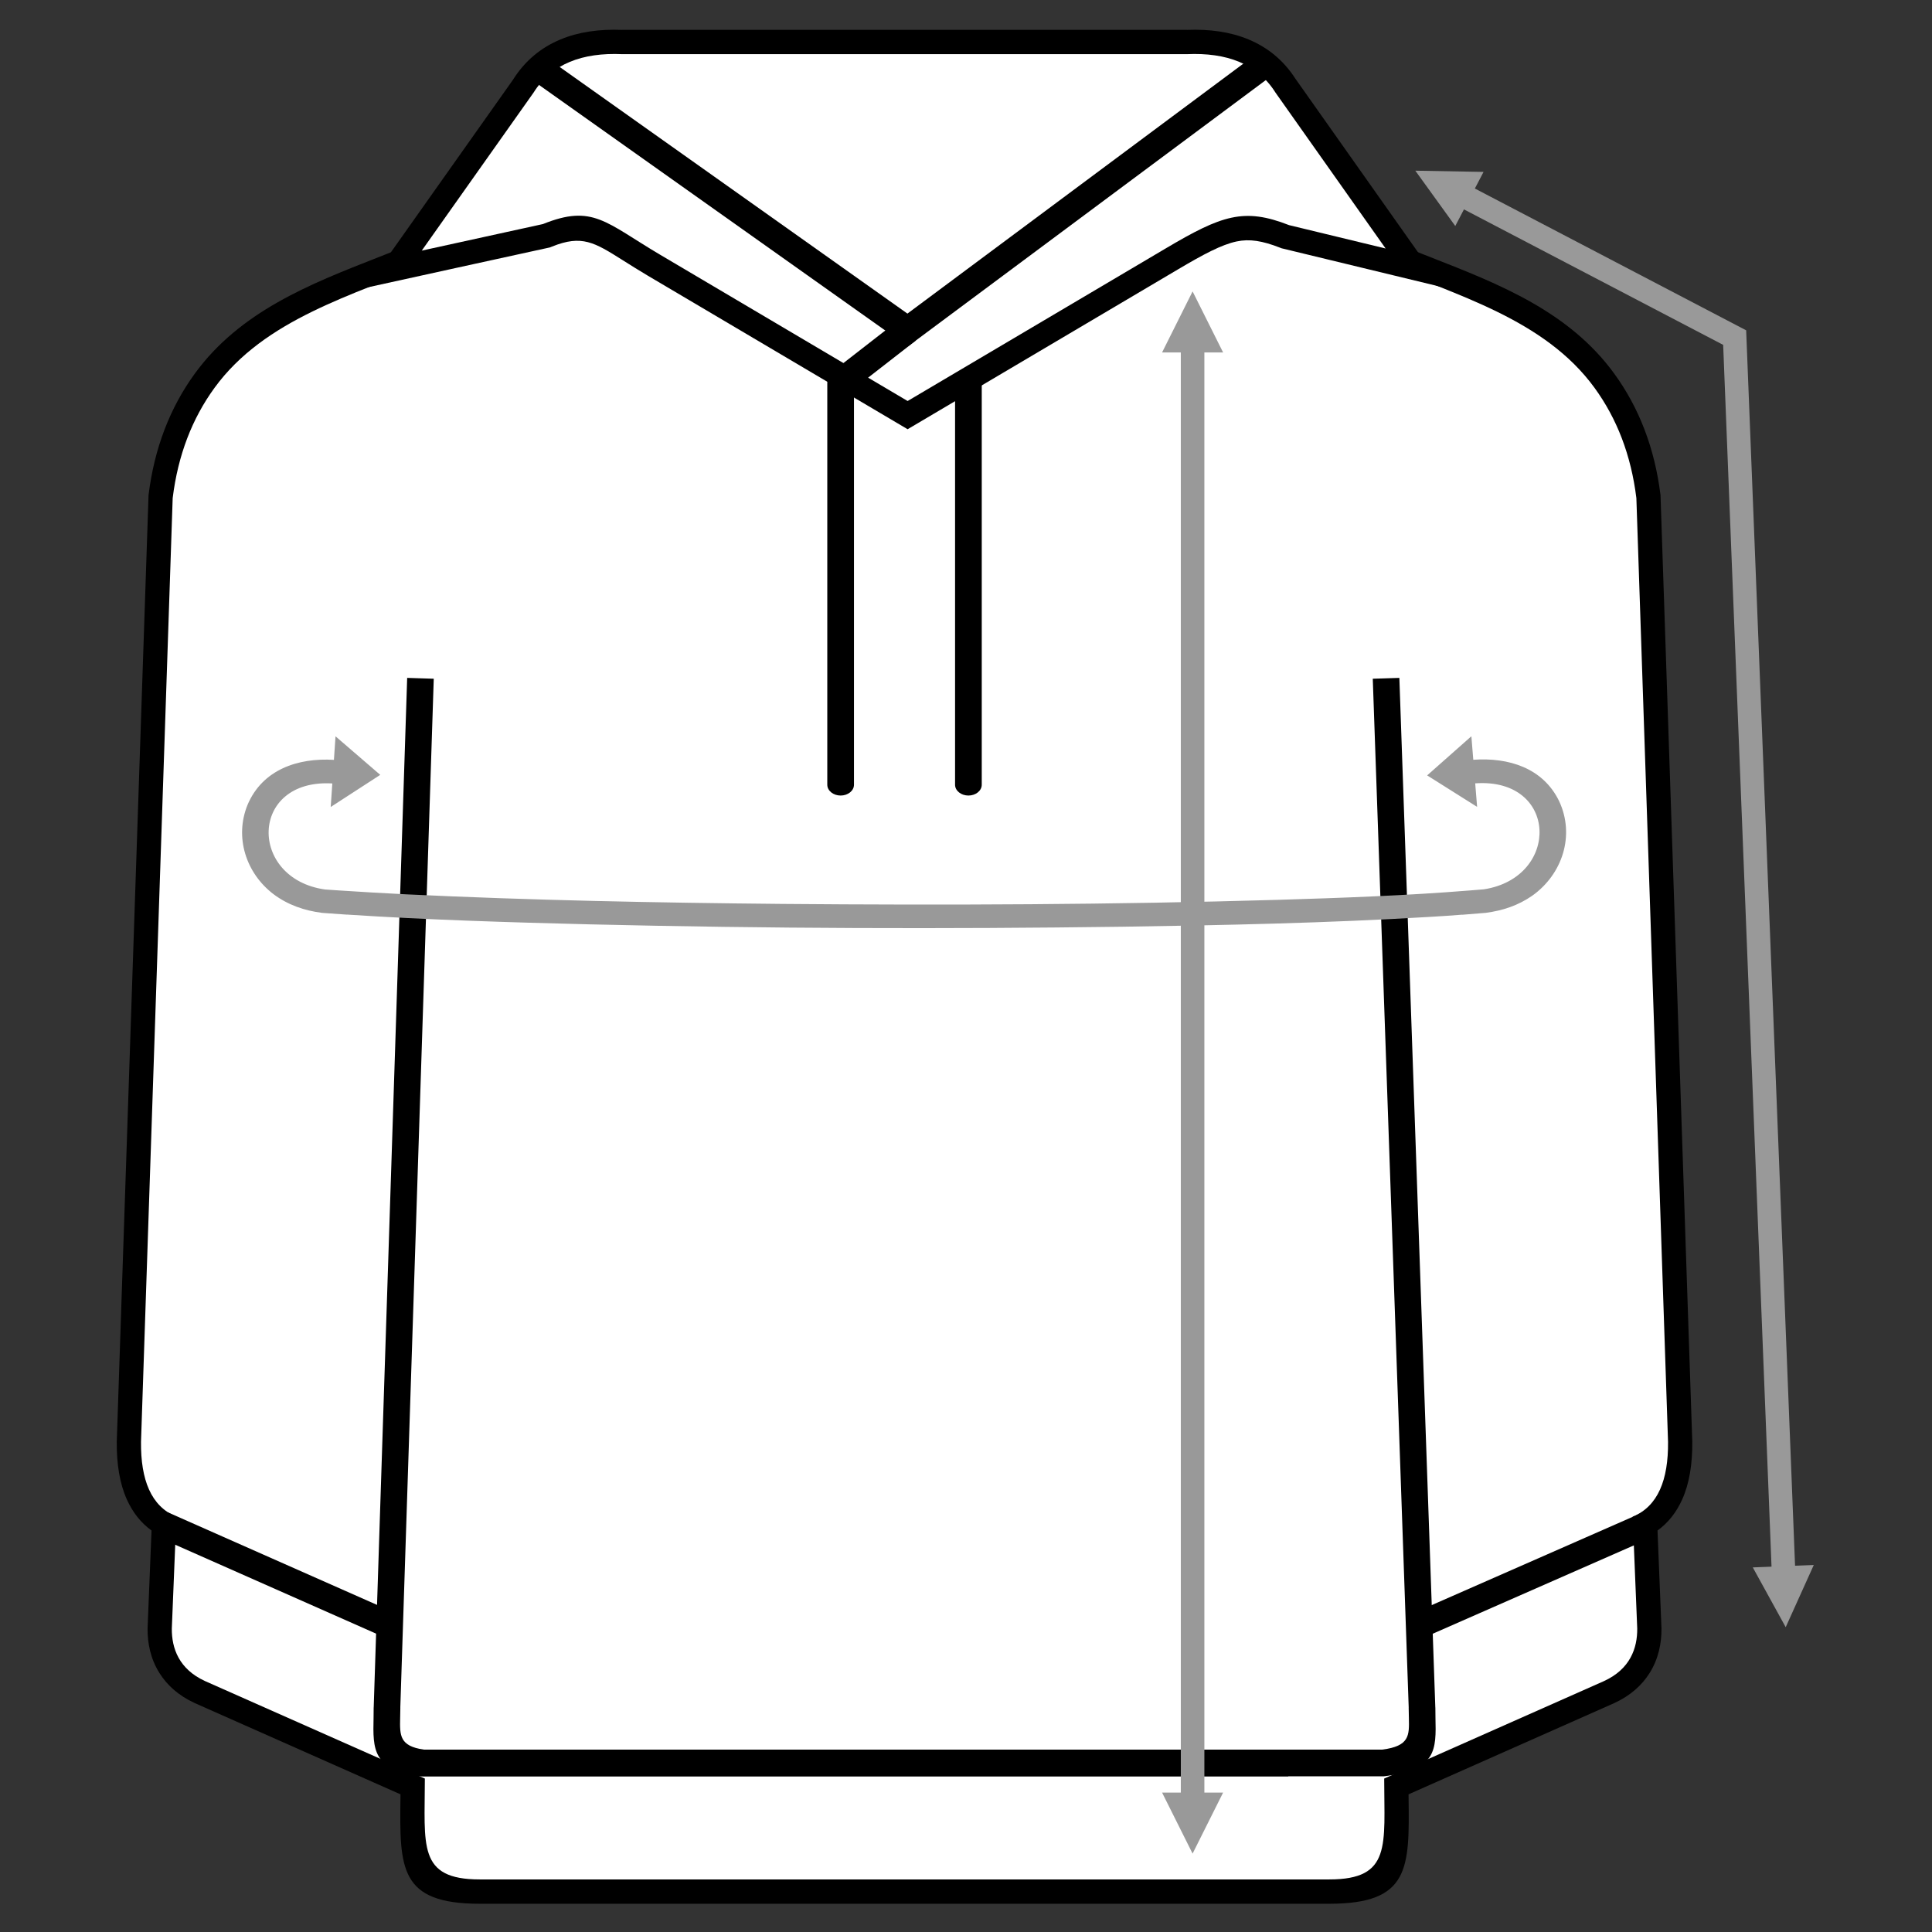<svg xmlns="http://www.w3.org/2000/svg" xmlns:xlink="http://www.w3.org/1999/xlink" xmlns:xodm="http://www.corel.com/coreldraw/odm/2003" xml:space="preserve" width="100mm" height="100mm" style="shape-rendering:geometricPrecision; text-rendering:geometricPrecision; image-rendering:optimizeQuality; fill-rule:evenodd; clip-rule:evenodd" viewBox="0 0 10000 10000"><rect x="0" y="0" width="10000" height="10000" fill="#333333" stroke="none"/> <defs> <style type="text/css"> .fil1 {fill:white} .fil0 {fill:black;fill-rule:nonzero} .fil2 {fill:#999999;fill-rule:nonzero} </style> </defs> <g id="Camada_x0020_1">  <g id="_2210775934352"> <path class="fil0" d="M7090.7 1476.04l-466.24 -194.42c-91.53,-35.66 -157.44,-46.06 -224.37,-31.74 -77.07,16.48 -168.5,65 -301.98,143.92l-1400.3 827.88 -1344.42 -794.62c-45.15,-26.69 -89.96,-54.96 -130.2,-80.31 -146.02,-92.06 -210.97,-132.98 -366.15,-70.41l-6.41 2.46 -584.47 199.79c-79.3,33.47 -148.31,60.5 -217.61,87.64 -318.55,124.74 -645.69,252.87 -836.61,515.29 -51.2,70.37 -93.18,147.64 -125.41,232.09 -32.41,84.94 -55.13,177.63 -67.63,278.35l-163.59 4875.1c-0.49,78.7 9.17,143.45 30.88,191.51 16.27,36.02 40.65,61.85 74.41,75.74l81.31 33.47 -27.12 666.41c0.19,32.7 6.38,65.11 23.21,91.81 13.99,22.22 37.18,42.84 73.02,59.73l1213.99 538.25 0 81.75 -1.3 103.13c-2.39,194.47 -3.61,293.03 159.67,293.03l4396.83 0c163.27,0 162.05,-98.56 159.67,-293.03l-1.31 -103.13 0 -81.75 1213.96 -538.32c35.87,-16.82 59.07,-37.44 73.06,-59.66 16.82,-26.7 23.01,-59.11 23.21,-91.81l-27.11 -666.4 81.3 -33.48c33.74,-13.89 58.13,-39.72 74.4,-75.74 21.72,-48.06 31.37,-112.81 30.9,-191.51l-163.6 -4875.1c-12.5,-100.72 -35.22,-193.41 -67.63,-278.35 -32.25,-84.47 -74.23,-161.73 -125.41,-232.09 -190.93,-262.42 -518.07,-390.55 -836.61,-515.29 -71.22,-27.89 -142.13,-55.67 -224.24,-90.45l-0.1 0.26zm-370.26 -426.87l466.7 194.62 0.49 0.5c62.51,26.49 140.48,57.03 218.91,87.73 352.52,138.04 714.49,279.82 948.82,601.89 64.12,88.15 116.65,184.76 156.88,290.15 39.87,104.49 67.61,217.32 82.55,338.78l164.43 4899.3c1.07,116.47 -15.31,217.43 -52.53,299.77 -29.84,66.07 -71.87,119.85 -127.39,159.95l20.45 506.41c0.69,77.33 -15.33,158.06 -61.6,231.56 -38.9,61.73 -97.33,115.93 -182.3,155.12l-1065.21 472.47 0.18 18.48c4.49,363.63 6.75,547.91 -410.61,547.91l-4396.83 0c-417.38,0 -415.1,-184.28 -410.62,-547.91l0.18 -18.48 -1065.21 -472.47c-84.97,-39.19 -143.4,-93.39 -182.29,-155.12 -46.27,-73.5 -62.3,-154.23 -61.6,-231.56l20.45 -506.41c-55.54,-40.1 -97.55,-93.9 -127.4,-159.95 -37.21,-82.35 -53.6,-183.3 -52.52,-299.77l164.43 -4899.3c14.93,-121.46 42.68,-234.29 82.55,-338.78 40.22,-105.39 92.72,-201.98 156.87,-290.15 234.34,-322.07 596.31,-463.85 948.82,-601.89 78.44,-30.7 156.4,-61.24 218.91,-87.73l8.37 -3.45 584.01 -199.63c270.17,-107.73 368.72,-45.71 588.68,92.98 34.77,21.91 73.47,46.32 124.32,76.38l1216.45 718.98 1272.38 -752.24c155.87,-92.15 266.64,-149.66 377.79,-173.43 120.78,-25.85 228.79,-11.06 370.02,44.32l2.47 0.97z"></path> <path class="fil1" d="M7138.92 1359.91l-466.71 -194.61c-233.84,-91.7 -348.66,-50.84 -638.07,120.26l-1336.35 790.06 -1280.43 -756.81c-283.13,-167.36 -348.74,-263.23 -607.07,-159.08l-585.63 200.18c-396.96,168.21 -854.47,290.28 -1114.58,647.8 -115.35,158.57 -188.91,347.64 -216.31,570.37l-163.93 4885.05c-1.82,196.52 52.01,333.33 183.02,387.31l-23.55 578.82c-0.92,102.12 36.87,209.63 171.07,271.54l1138.67 504.93c0,346.36 -39.37,522.12 284.33,522.12l2198.39 0 0.05 0 2198.39 0c323.69,0 284.33,-175.76 284.33,-522.12l1138.67 -504.93c134.2,-61.91 171.99,-169.42 171.06,-271.54l-23.55 -578.82c131.02,-53.98 184.85,-190.79 183.03,-387.31l-163.93 -4885.05c-27.4,-222.73 -100.97,-411.8 -216.31,-570.37 -260.12,-357.52 -717.62,-479.59 -1114.59,-647.8z"></path> <path class="fil0" d="M6876.17 1085.48l-376.74 -533.31 -3.45 -5.41c-32.7,-52.01 -76.5,-88.09 -129.84,-110.34 -59.85,-24.95 -133.23,-34.36 -217.96,-30.61l-5.41 0.49 -2921.96 0 -5.41 -0.49c-84.73,-3.75 -158.11,5.66 -217.95,30.61 -53.36,22.23 -97.15,58.33 -129.85,110.34l-395.03 558.14 302.03 -66.18c265.45,-104.29 364.15,-42.13 582.41,95.47 34.77,21.91 73.47,46.32 124.32,76.38l1216.45 718.98 1272.38 -752.24c155.87,-92.15 266.64,-149.66 377.79,-173.43 118.84,-25.42 225.32,-11.53 363.24,41.68l164.98 39.92zm-171.08 -677.96l762.53 1079.41c-278.17,-67.3 -556.26,-134.95 -834.51,-201.91l-6.65 -2.62c-92.57,-36.29 -158.95,-46.94 -226.37,-32.52 -77.07,16.48 -168.5,65 -301.98,143.92l-1400.3 827.88 -1344.42 -794.62c-45.15,-26.69 -89.96,-54.96 -130.2,-80.31 -146.02,-92.06 -210.97,-132.98 -366.15,-70.41l-10.68 4.32c-317.73,69.1 -635.28,139.2 -952.92,208.81l761.67 -1076.49c61.75,-98.35 144.68,-166.63 245.89,-208.82 93.3,-38.89 200.61,-54.2 319.81,-49.52l0 -0.26 2921.96 0 0 0.26c119.17,-4.68 226.5,10.61 319.81,49.52 99.33,41.41 181.08,107.97 242.51,203.36z"></path> <path class="fil1" d="M7171.9 1286.21l-569.64 -806.37c-94.53,-150.32 -253.38,-208.64 -459.49,-199.5l-1460.95 0 -0.05 0 -1460.96 0c-206.1,-9.14 -364.96,49.18 -459.49,199.5l-578.31 817.34 627.28 -137.45c258.33,-104.15 323.94,-8.28 607.07,159.08l1280.43 756.81 1336.35 -790.06c289.41,-171.1 404.23,-211.96 638.07,-120.26l499.69 120.91z"></path> <polygon class="fil0" points="868.86,7827.82 2044.76,8348.21 1989.18,8474.49 813.28,7954.1 "></polygon> <path class="fil0" d="M2135.58 9055.91l5019.3 0c140.85,-18.2 139.58,-73.05 137.47,-163.19 -0.52,-22.27 -1.07,-45.58 -1.07,-53.74l0.19 0 -186.01 -5325.89 137.59 -4.33 186.1 5328.06 0.28 2.16c0,28.24 0.27,39.69 0.52,50.49 3.96,169.06 6.34,271.28 -263.07,304.06l-4.41 0.53 -5026.89 0 0 -138.15z"></path> <path class="fil0" d="M6668.17 9194.06l-4480.12 0 -6.23 -0.81c-254.1,-33.22 -251.89,-135.08 -248.23,-303.51 0.23,-10.42 0.47,-22.15 0.47,-50.76l0.28 -2.16 173.19 -5328.06 137.6 4.33 -173.13 5325.89 0.21 0 -1.02 53.46c-1.95,90.24 -3.16,145.38 122.53,163.47l4474.45 0 0 138.15z"></path> <polygon class="fil0" points="8547.3,7959.11 7374.14,8474.49 7319.1,8348.21 8492.26,7832.83 "></polygon> <polygon class="fil0" points="2858.29,319.28 4696.85,1623.17 6490.39,288.61 6572.4,399.23 4698.75,1793.4 2778.42,431.52 "></polygon> <polygon class="fil0" points="4740.15,1762.8 4403.29,2024.76 4318.58,1915.74 4655.44,1653.77 "></polygon> <path class="fil0" d="M4943.39 1982.1c0,-30.9 30.93,-55.96 69.08,-55.96 38.15,0 69.07,25.06 69.07,55.96l0 2079.67c0,30.9 -30.92,55.96 -69.07,55.96 -38.15,0 -69.08,-25.06 -69.08,-55.96l0 -2079.67z"></path> <path class="fil0" d="M4282.04 1982.1c0,-30.9 30.93,-55.96 69.08,-55.96 38.14,0 69.07,25.06 69.07,55.96l0 2079.67c0,30.9 -30.93,55.96 -69.07,55.96 -38.15,0 -69.08,-25.06 -69.08,-55.96l0 -2079.67z"></path> <polygon class="fil2" points="9242.75,8422.34 9388.1,8100.38 9291.17,8104.22 9038.09,1709.71 7633.88,975.77 7678.82,889.8 7325.67,883.46 7532.47,1169.79 7577.41,1083.79 8919.09,1785.03 9169.37,8109.04 9072.4,8112.88 "></polygon> <polygon class="fil2" points="6172.84,9594.25 6330.82,9278.29 6233.79,9278.29 6233.79,1824.31 6330.82,1824.31 6172.84,1508.35 6014.86,1824.31 6111.89,1824.31 6111.89,9278.29 6014.86,9278.29 "></polygon> <path class="fil2" d="M1682.59 4604.02c-397.73,-55.83 -393.42,-573.99 37.45,-548.89l-8.31 121.84 256.41 -166.25 -231.46 -199.52 -8.3 121.85c-186.43,-11.41 -369.5,49.96 -447.04,232.55 -68.49,167.99 -8.26,353.76 133.97,462.36 74.81,56.19 159.95,85.28 252.2,97.1l128.61 9.12 0.02 -0.31c417.57,27.48 836.05,40.1 1254.36,50.51 919.61,22.03 1840.92,24.79 2760.69,12.32 529.79,-7.88 1061.96,-19.04 1590.9,-50.98 55.24,-3.45 111.03,-6.7 166.17,-11.38l0.03 0.46 121.76 -9.9c87.81,-11.61 167.48,-37.79 240.59,-88.58 156.65,-111.24 222.16,-312.27 139.52,-489.38 -83.84,-173.13 -263.56,-227.46 -444.46,-214.31l-9.9 -121.76 -228.91 202.55 258.61 162.97 -9.9 -121.77c430.54,-30.65 441.76,487.41 44.55,548.53l-72.17 5.85c-329.14,26.64 -661.82,38.55 -991.85,48.53 -854.82,25.11 -1711.6,28.52 -2566.72,21.16 -649.71,-6.01 -1300.21,-18.61 -1949.26,-49.7 -115.2,-5.77 -230.24,-12.35 -345.33,-20.04l-72.23 -4.93z"></path> </g> </g> </svg>